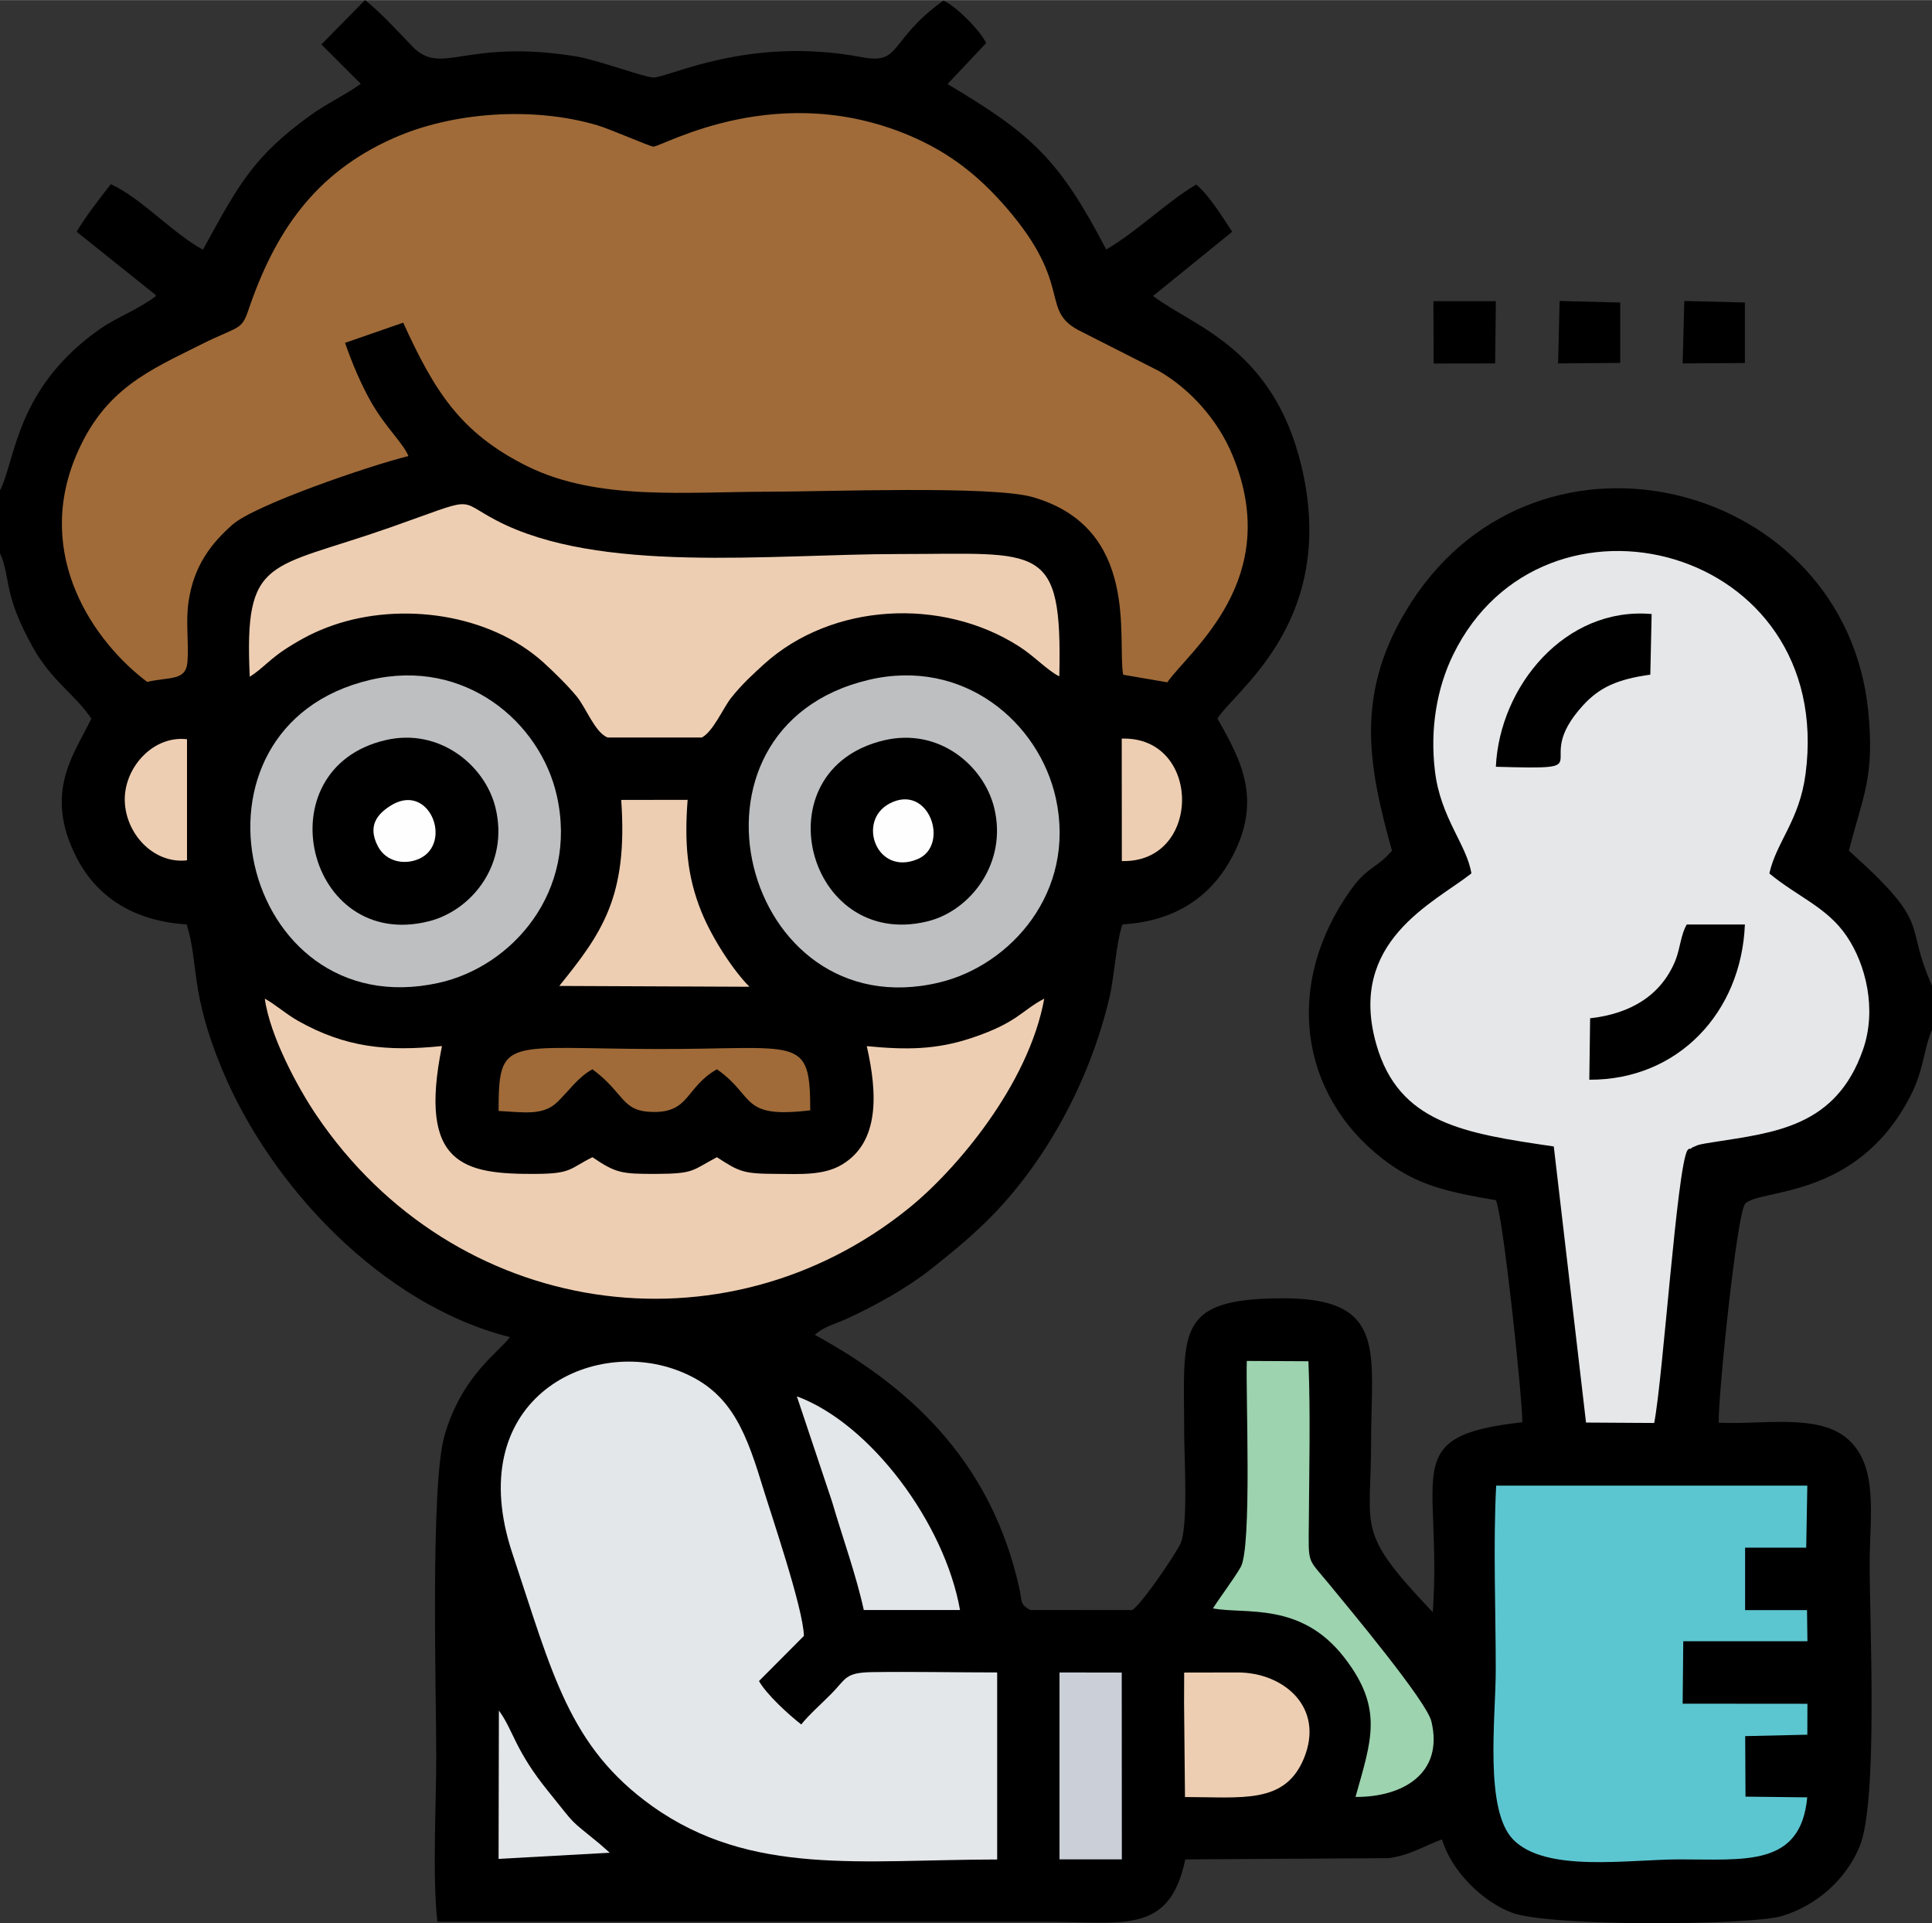 <?xml version="1.0" encoding="UTF-8"?> <svg xmlns="http://www.w3.org/2000/svg" xmlns:xlink="http://www.w3.org/1999/xlink" xmlns:xodm="http://www.corel.com/coreldraw/odm/2003" xml:space="preserve" width="1085px" height="1080px" version="1.0" style="shape-rendering:geometricPrecision; text-rendering:geometricPrecision; image-rendering:optimizeQuality; fill-rule:evenodd; clip-rule:evenodd" viewBox="0 0 188.75 187.86"><rect x="0" y="0" width="188.75" height="187.86" fill="#333333" stroke="none"/> <defs> <style type="text/css"> .fil9 {fill:#FEFEFE} .fil2 {fill:#E6E7E8} .fil6 {fill:#BDBFC1} .fil1 {fill:#A06B39} .fil7 {fill:#9DD3AF} .fil4 {fill:#5CC6D0} .fil0 {fill:black} .fil8 {fill:#CBD0D8} .fil3 {fill:#E4E7EA} .fil5 {fill:#EECEB2} </style> </defs> <g id="Camada_x0020_1">  <path class="fil0" d="M0 47.89l0 6.14c1.09,2.46 0.25,3.92 3.24,9.24 1.87,3.33 4.16,4.59 5.68,6.92 -1.57,3.34 -4.74,7.12 -1.45,13.55 1.86,3.64 5.32,6.21 10.77,6.55 1.21,3.92 0.29,6.56 3.48,14.21 4.72,11.33 15.59,22.97 28.1,26.1 -1.12,1.53 -4.65,3.7 -6.38,9.57 -1.41,4.77 -0.82,25.06 -0.82,31.4 0,4.8 -0.39,11.58 0.11,16.14l59.39 0c7.63,0 12.13,1.33 13.68,-6.09l19.85 -0.12c2.09,-0.26 3.61,-1.26 5.23,-1.83 0.89,3.02 3.88,6.04 6.81,7.15 3.66,1.4 23.43,1.25 26.42,0.33 3.47,-1.06 6.27,-3.65 7.57,-6.79 1.81,-4.39 0.98,-21.6 0.98,-27.59 0,-4.63 0.89,-9.42 -2.05,-12.13 -2.88,-2.66 -8.52,-1.44 -12.7,-1.68 -0.06,-2.54 1.76,-20.44 2.59,-21.39 1.41,-1.49 10.88,-0.35 16.11,-10.46 1.38,-2.67 1.25,-4.41 2.14,-6.53l0 -4.31c-2.83,-6.31 0.2,-5.74 -8.12,-13.18 1.34,-5.3 2.54,-7.14 1.89,-13.64 -2.24,-22.35 -31.98,-30.15 -44.62,-10.66 -5.69,8.78 -4.21,16 -1.91,24.3 -1.44,1.69 -2.39,1.56 -3.96,3.74 -6.65,9.24 -5.1,20.04 3.04,26.35 3.3,2.56 6.16,3.21 11.08,4.05 0.72,1.69 2.56,19.08 2.58,21.69 -12.17,1.34 -7.82,4.85 -8.75,18.56 -7.59,-7.97 -6.03,-7.98 -6.03,-16.51 0,-8.87 1.65,-14.17 -8.61,-14.16 -10.65,0.02 -9.65,3.28 -9.65,13.06 0,2.47 0.43,9.31 -0.39,10.97 -0.55,1.11 -3.81,5.93 -4.7,6.43l-9.96 -0.01c-1.04,-0.61 -0.75,-0.77 -1.09,-2.28 -2.61,-11.5 -9.72,-19.02 -19.95,-24.6 0.96,-0.84 1.89,-1.01 3.04,-1.53 2.85,-1.29 6.01,-3.07 8.34,-4.91 1.95,-1.55 3.15,-2.53 4.79,-4.06 6.03,-5.65 10.63,-14 12.61,-22.41 0.5,-2.13 0.66,-5.4 1.28,-7.18 5.51,-0.33 8.83,-3.02 10.73,-6.62 2.92,-5.52 0.91,-9.36 -1.45,-13.48 1.58,-2.63 11.28,-9.12 8.47,-23.46 -2.49,-12.66 -10.77,-14.77 -14.76,-17.83l7.73 -6.27c-0.78,-1.17 -2.25,-3.6 -3.52,-4.61 -2.9,1.72 -5.87,4.67 -8.79,6.34 -4.57,-8.79 -7.25,-11.25 -15.5,-16.16l3.77 -4c-0.53,-1.19 -2.96,-3.64 -4.18,-4.15 -5.39,3.89 -4.05,6.27 -7.93,5.53 -11.21,-2.12 -18.95,2.04 -20.43,1.98 -0.92,-0.04 -5.5,-1.74 -7.57,-2.07 -10.93,-1.75 -13.06,2.03 -15.97,-0.99 -1.42,-1.48 -3.13,-3.35 -4.6,-4.5l-4.26 4.33 3.85 3.85c-1.55,1.11 -3.36,1.94 -4.96,3.1 -5.52,4 -6.97,6.71 -10.46,13.1 -2.87,-1.52 -6.02,-5.04 -9,-6.4 -1.14,1.46 -2.52,3.23 -3.34,4.65l7.56 6.05c0.03,-0.06 0.13,0.14 0.19,0.22 -1.67,1.3 -3.83,2.08 -5.42,3.19 -8.33,5.82 -8.27,12.82 -9.82,15.8z"></path> <path class="fil1" d="M14.38 66.6c2.18,-0.51 3.77,-0.07 3.93,-1.92 0.16,-1.9 -0.19,-3.83 0.11,-5.91 0.51,-3.53 2.23,-5.71 4.29,-7.53 2.18,-1.93 13.41,-5.77 17.19,-6.7 -0.49,-1.24 -2.15,-2.71 -3.57,-5.15 -1,-1.73 -1.9,-3.83 -2.62,-5.91l5.68 -1.97c3.01,6.56 5.5,10.75 12.16,14.04 6.84,3.37 15.35,2.48 23.66,2.47 5.34,0 21.7,-0.62 25.69,0.53 10.51,3.04 8.22,13.89 8.83,17.35l4.31 0.74c2.21,-3.14 11.38,-10.04 6.39,-22.14 -1.49,-3.62 -4.28,-6.58 -7.21,-8.27l-7.58 -3.85c-4.23,-2.05 -0.59,-4.36 -7.37,-12.16 -2.19,-2.51 -4.83,-4.92 -8.78,-6.71 -13.31,-6.02 -24.84,0.85 -25.66,0.8 -0.34,-0.01 -4.29,-1.74 -5.49,-2.09 -6.33,-1.86 -14.2,-1.28 -19.93,1.28 -7.69,3.42 -11.57,9.2 -14.15,16.8 -0.67,2 -0.99,1.53 -4.47,3.27 -5.2,2.6 -9.58,4.38 -12.34,10.89 -4.16,9.83 1.76,18.26 6.93,22.14z"></path> <path class="fil2" d="M143.75 85.31c-3.66,2.87 -12.15,6.65 -9.29,16.69 2.2,7.73 8.6,8.7 17.34,9.98l3.15 26.97 6.66 0.04c0.86,-4.42 2.22,-24.86 3.24,-26.63 0.07,-0.07 0.2,-0.23 0.24,-0.15 0.05,0.07 0.19,-0.12 0.26,-0.14l0.54 -0.23c0.33,-0.1 1.22,-0.24 1.56,-0.29 5.89,-0.93 11.93,-1.47 14.56,-9.03 1.37,-3.92 0.28,-8.33 -1.6,-11.09 -1.92,-2.83 -4.79,-3.83 -7.55,-6.12 0.69,-3.1 2.94,-5.15 3.54,-9.74 2.92,-22.32 -25.64,-29.65 -34.44,-11.61 -1.58,3.24 -2.27,7.22 -1.77,11.36 0.55,4.58 3.12,7.19 3.56,9.99z"></path> <path class="fil3" d="M97.42 181.63l0 -18.27c-4.07,0 -8.24,-0.09 -12.29,-0.03 -2.6,0.05 -2.47,0.66 -3.9,2.1 -0.97,0.99 -2.18,2.04 -2.95,3.01 -1.24,-0.96 -3.39,-2.93 -4.13,-4.24l4.39 -4.41c-0.07,-2.72 -3.19,-11.81 -4.17,-15.02 -1.71,-5.61 -3.33,-9.12 -8.24,-10.94 -8.75,-3.25 -21.01,3.07 -16.07,17.91 3.9,11.7 5.51,18.86 13.66,24.68 9.67,6.89 20.51,5.22 33.7,5.21z"></path> <path class="fil4" d="M176.56 175.56l-6.03 -0.07 -0.03 -5.91 6.07 -0.14 0.01 -3.02 -12.19 -0.01 0.06 -6.1 12.13 0 -0.04 -3.04 -6.05 0 0 -6.1 5.97 0 0.11 -6.06 -30.4 0c-0.3,5.8 -0.04,12.2 -0.04,17.98 0,4.68 -1.14,13.67 1.7,16.59 3.18,3.26 11.18,1.95 16.22,1.94 6.41,-0.01 11.88,0.76 12.51,-6.06z"></path> <path class="fil5" d="M102.02 97.54c-2.24,1.17 -2.59,2.33 -7.06,3.83 -3.52,1.18 -6.46,1.18 -10.28,0.81 1.06,4.63 1.25,9.38 -2.42,11.57 -1.8,1.08 -4.08,0.92 -6.33,0.91 -3.34,-0.01 -3.68,-0.2 -5.89,-1.63 -2.45,1.29 -2.16,1.61 -5.89,1.63 -3.47,0.01 -3.97,-0.08 -6.27,-1.63 -2.24,1.11 -2.01,1.61 -5.51,1.63 -6.99,0.04 -11.57,-0.8 -9.19,-12.49 -5.36,0.55 -9.41,0.16 -14.08,-2.47 -1.24,-0.71 -2.16,-1.57 -3.23,-2.16 0.5,3.65 3.22,8.7 5.05,11.4 13.48,19.91 39.8,23.65 57.84,9.09 4.6,-3.7 11.73,-12.07 13.26,-20.49z"></path> <path class="fil5" d="M24.4 66.1c1.29,-0.82 1.99,-1.77 3.69,-2.84 1.38,-0.87 2.68,-1.58 4.44,-2.19 6.71,-2.32 15.28,-1.12 20.54,3.61 1.1,1 2.41,2.29 3.28,3.35 0.9,1.09 1.76,3.48 3,4l9.22 0c1.09,-0.57 2.08,-2.87 2.82,-3.82 1.04,-1.33 2.19,-2.38 3.27,-3.36 6.62,-5.97 17.36,-6.55 24.91,-1.71 1.54,0.99 2.71,2.31 3.92,2.92 0.3,-13.2 -1.8,-11.95 -15.75,-11.95 -12.51,0.01 -29.24,1.97 -39.26,-3.29 -3.97,-2.08 -1.7,-2.35 -10.38,0.7 -11.9,4.18 -14.26,2.71 -13.7,14.58z"></path> <path class="fil6" d="M36.18 66.4c-19.55,4.59 -12.8,33.85 6.63,29.61 7.23,-1.57 13.69,-8.94 11.59,-18.29 -1.61,-7.2 -8.99,-13.49 -18.22,-11.32z"></path> <path class="fil6" d="M84.87 66.4c-19.9,4.71 -12.36,34.17 6.9,29.56 6.97,-1.67 13.37,-8.83 11.39,-17.96 -1.62,-7.43 -9,-13.79 -18.29,-11.6z"></path> <path class="fil7" d="M118.5 157.1c3.11,0.61 8.58,-0.7 12.83,4.8 3.89,5.01 2.63,8.12 1.1,13.62 4.61,0.03 8.64,-2.29 7.41,-7.39 -0.48,-1.98 -8.03,-11.01 -10.08,-13.51 -2.04,-2.48 -1.93,-1.75 -1.89,-5.9 0.03,-5.12 0.17,-10.69 -0.04,-15.76l-6.02 -0.03c-0.12,3.11 0.52,18.18 -0.6,20.14 -0.68,1.18 -1.96,2.86 -2.71,4.03z"></path> <path class="fil0" d="M86.35 72.31c-12.12,2.89 -7.56,20.53 4.23,17.69 4.23,-1.02 7.89,-5.73 6.54,-11.14 -1.03,-4.09 -5.38,-7.83 -10.77,-6.55z"></path> <path class="fil0" d="M37.66 72.29c-11.97,2.8 -7.71,20.71 4.25,17.69 4.18,-1.06 7.84,-5.57 6.5,-11.08 -1,-4.13 -5.46,-7.85 -10.75,-6.61z"></path> <path class="fil5" d="M54.64 96.3l18.58 0.08c-1.5,-1.49 -3.62,-4.66 -4.7,-7.34 -1.41,-3.48 -1.66,-6.79 -1.34,-10.92l-6.49 0.01c0.68,9.47 -1.91,13.04 -6.05,18.17z"></path> <path class="fil3" d="M84.39 157.26l9.4 0c-1.49,-8.44 -8.71,-18.2 -15.94,-20.87l3.44 10.29c1.02,3.49 2.35,7.15 3.1,10.58z"></path> <path class="fil1" d="M48.71 108.51c2.48,0.13 4.33,0.48 5.72,-0.85 1.18,-1.14 2.05,-2.46 3.45,-3.22 3.18,2.35 2.8,4.12 5.89,4.17 3.64,0.07 3.19,-2.41 6.27,-4.17 3.81,2.66 2.2,4.84 9.12,4.01 -0.01,-7.43 -1.04,-5.96 -15.01,-5.99 -14.73,-0.04 -15.44,-1.31 -15.44,6.05z"></path> <path class="fil5" d="M115.68 166.41l0.09 9.12c5.6,0 9.76,0.72 11.62,-3.78 2.05,-5 -2,-8.39 -6.47,-8.39l-5.23 0.01 -0.01 3.04z"></path> <path class="fil0" d="M155.35 99.46l-0.08 6c8.69,0.04 14.86,-6.6 15.2,-15.16l-5.68 0c-0.57,0.94 -0.65,2.36 -1.1,3.49 -1.39,3.42 -4.36,5.22 -8.34,5.67z"></path> <path class="fil0" d="M146.14 74.89c10.8,0.3 3.2,-0.17 8.51,-5.99 1.64,-1.8 3.4,-2.56 6.58,-3.01l0.13 -5.92c-8.44,-0.74 -14.85,7.04 -15.22,14.92z"></path> <polygon class="fil8" points="103.51,164.57 103.51,181.62 109.6,181.62 109.59,163.37 103.51,163.36 "></polygon> <path class="fil3" d="M48.71 181.57l10.86 -0.6 -1 -0.88c-3.15,-2.59 -2.12,-1.55 -4.93,-5.02 -3.37,-4.14 -3.44,-5.99 -4.9,-7.99l-0.03 14.49z"></path> <path class="fil5" d="M18.27 84.03l0 -11.83c-3.23,-0.38 -6,2.61 -6.08,5.74 -0.07,3.35 2.74,6.47 6.08,6.09z"></path> <path class="fil5" d="M109.6 84.1c7.85,0.22 7.84,-12.2 -0.01,-11.96l0.01 11.96z"></path> <polygon class="fil0" points="140.06,35.5 146.07,35.49 146.14,29.41 140.04,29.41 "></polygon> <polygon class="fil0" points="164.39,35.49 170.47,35.45 170.47,29.54 164.55,29.39 "></polygon> <polygon class="fil0" points="152.22,35.49 158.29,35.44 158.29,29.54 152.37,29.39 "></polygon> <path class="fil9" d="M86.87 78.5c-3.18,1.72 -1.21,7.09 2.78,5.41 3.19,-1.35 1.1,-7.5 -2.78,-5.41z"></path> <path class="fil9" d="M38.13 78.71c-1.16,0.74 -2.29,1.88 -1.21,3.95 0.79,1.51 2.59,1.86 4.03,1.22 3.35,-1.51 0.99,-7.61 -2.82,-5.17z"></path> </g> </svg> 
